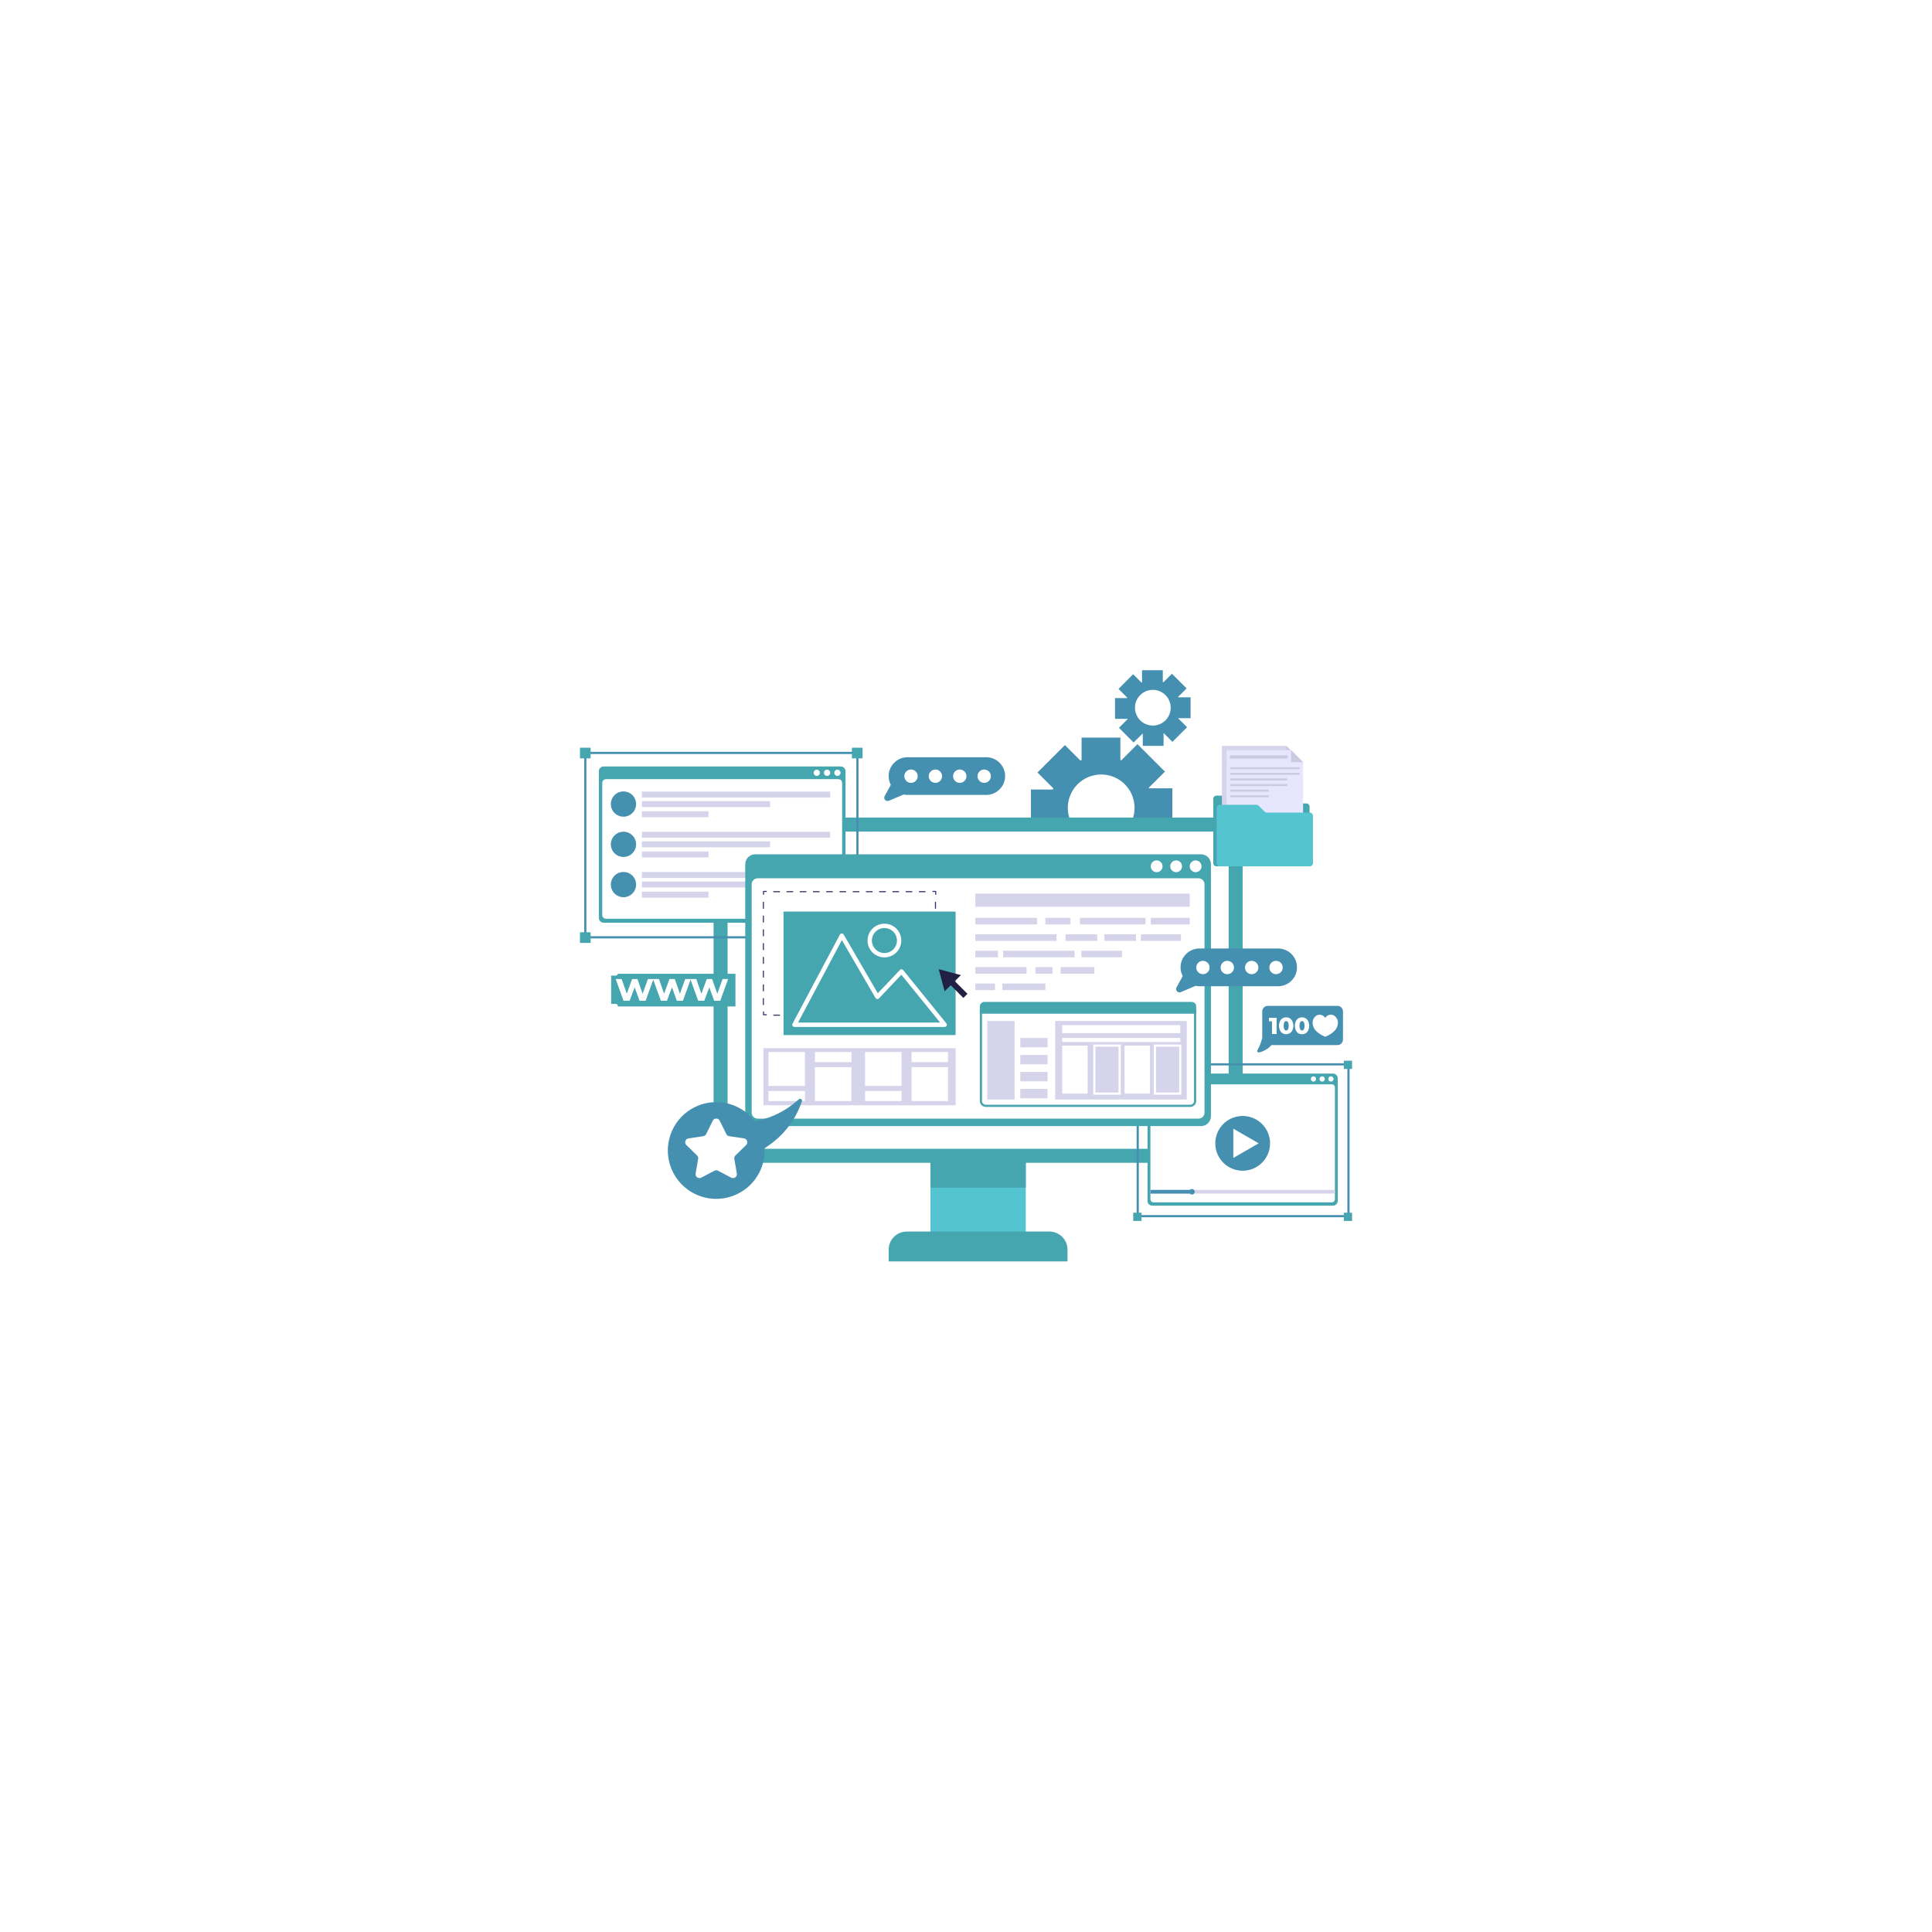 <svg xmlns="http://www.w3.org/2000/svg" xmlns:xlink="http://www.w3.org/1999/xlink" width="500" zoomAndPan="magnify" viewBox="0 0 375 375" height="500" preserveAspectRatio="xMidYMid meet" version="1.0"><defs><clipPath id="10aaed609f"><path d="M 216 130.09 L 232 130.09 L 232 145 L 216 145 Z M 216 130.09 " clip-rule="nonzero"/></clipPath><clipPath id="d786989854"><path d="M 180 223 L 200 223 L 200 244.84 L 180 244.84 Z M 180 223 " clip-rule="nonzero"/></clipPath><clipPath id="8264c29ee1"><path d="M 172 239 L 208 239 L 208 244.84 L 172 244.84 Z M 172 239 " clip-rule="nonzero"/></clipPath><clipPath id="454333cce6"><path d="M 112.5 145 L 115 145 L 115 148 L 112.5 148 Z M 112.5 145 " clip-rule="nonzero"/></clipPath><clipPath id="128555bed0"><path d="M 112.5 180 L 115 180 L 115 184 L 112.5 184 Z M 112.5 180 " clip-rule="nonzero"/></clipPath><clipPath id="b8f10f54ce"><path d="M 260 205 L 262.5 205 L 262.5 208 L 260 208 Z M 260 205 " clip-rule="nonzero"/></clipPath><clipPath id="4783ac1bf1"><path d="M 260 235 L 262.5 235 L 262.5 237 L 260 237 Z M 260 235 " clip-rule="nonzero"/></clipPath></defs><rect x="-37.5" width="450" fill="#ffffff" y="-37.5" height="450" fill-opacity="1"/><rect x="-37.5" width="450" fill="#ffffff" y="-37.5" height="450" fill-opacity="1"/><rect x="-37.5" width="450" fill="#ffffff" y="-37.5" height="450" fill-opacity="1"/><path fill="#4590b0" d="M 220.957 169.168 L 226.289 163.84 L 223.027 160.586 C 223.035 160.566 223.047 160.547 223.059 160.531 L 227.555 160.531 L 227.555 153.012 L 223.023 153.012 C 223.023 152.969 222.988 152.934 222.973 152.906 L 226.113 149.77 L 220.785 144.441 L 217.648 147.582 C 217.59 147.551 217.527 147.523 217.465 147.496 L 217.465 143.168 L 209.934 143.168 L 209.934 147.516 C 209.848 147.543 209.781 147.586 209.703 147.621 L 206.703 144.617 L 201.375 149.941 L 204.449 153.016 C 204.43 153.098 204.402 153.176 204.367 153.254 L 200.102 153.254 L 200.102 160.797 L 204.535 160.797 C 204.566 160.855 204.59 160.91 204.613 160.973 L 201.551 164.035 L 206.879 169.363 L 210.086 166.156 L 210.191 166.188 L 210.191 170.629 L 217.73 170.629 L 217.73 166.004 C 217.754 166.004 217.766 166.004 217.777 166.004 Z M 209.152 161.383 C 208.852 161.082 208.582 160.754 208.348 160.398 C 208.109 160.047 207.91 159.672 207.75 159.281 C 207.586 158.887 207.465 158.48 207.383 158.066 C 207.297 157.648 207.258 157.227 207.258 156.801 C 207.258 156.375 207.301 155.957 207.383 155.539 C 207.465 155.121 207.59 154.715 207.754 154.324 C 207.914 153.93 208.113 153.559 208.352 153.203 C 208.586 152.852 208.855 152.523 209.156 152.223 C 209.457 151.922 209.785 151.656 210.141 151.418 C 210.492 151.184 210.867 150.984 211.258 150.82 C 211.652 150.66 212.059 150.535 212.473 150.453 C 212.891 150.371 213.312 150.328 213.738 150.328 C 214.164 150.328 214.586 150.371 215 150.453 C 215.418 150.535 215.824 150.66 216.215 150.82 C 216.609 150.984 216.984 151.184 217.336 151.418 C 217.691 151.656 218.02 151.922 218.32 152.223 C 218.621 152.523 218.887 152.852 219.125 153.203 C 219.359 153.559 219.559 153.93 219.723 154.324 C 219.887 154.715 220.008 155.121 220.094 155.539 C 220.176 155.957 220.219 156.375 220.219 156.801 C 220.219 157.227 220.176 157.648 220.094 158.066 C 220.012 158.48 219.891 158.887 219.727 159.281 C 219.562 159.672 219.363 160.047 219.129 160.398 C 218.895 160.754 218.625 161.082 218.324 161.383 C 218.023 161.684 217.695 161.953 217.34 162.188 C 216.988 162.426 216.613 162.625 216.219 162.789 C 215.828 162.953 215.422 163.074 215.004 163.156 C 214.586 163.242 214.164 163.281 213.738 163.281 C 213.312 163.281 212.891 163.242 212.473 163.156 C 212.055 163.074 211.648 162.953 211.254 162.789 C 210.863 162.625 210.488 162.426 210.133 162.188 C 209.781 161.953 209.453 161.684 209.152 161.383 Z M 209.152 161.383 " fill-opacity="1" fill-rule="nonzero"/><g clip-path="url(#10aaed609f)"><path fill="#4590b0" d="M 221.816 144.77 L 225.848 144.77 L 225.848 142.305 L 225.879 142.305 L 227.57 143.996 L 230.414 141.148 L 228.703 139.457 C 228.711 139.438 228.719 139.418 228.723 139.398 L 231.094 139.398 L 231.094 135.352 L 228.723 135.352 C 228.711 135.316 228.699 135.285 228.684 135.254 L 230.32 133.617 L 227.473 130.773 L 225.824 132.418 C 225.785 132.398 225.742 132.387 225.699 132.371 L 225.699 130.09 L 221.668 130.09 L 221.668 132.418 C 221.625 132.418 221.59 132.461 221.551 132.477 L 219.938 130.867 L 217.102 133.715 L 218.793 135.406 C 218.785 135.438 218.773 135.469 218.758 135.5 L 216.426 135.5 L 216.426 139.531 L 218.852 139.531 C 218.859 139.547 218.867 139.562 218.879 139.582 L 217.188 141.27 L 220.035 144.117 L 221.781 142.371 L 221.809 142.371 Z M 220.297 137.363 C 220.297 136.902 220.387 136.461 220.562 136.039 C 220.738 135.613 220.992 135.238 221.316 134.914 C 221.641 134.59 222.016 134.34 222.441 134.164 C 222.863 133.988 223.305 133.902 223.766 133.902 C 224.227 133.902 224.668 133.988 225.09 134.164 C 225.516 134.34 225.891 134.594 226.215 134.918 C 226.539 135.242 226.789 135.617 226.965 136.039 C 227.141 136.465 227.23 136.906 227.23 137.363 C 227.23 137.824 227.145 138.266 226.969 138.691 C 226.793 139.113 226.543 139.488 226.219 139.812 C 225.895 140.141 225.52 140.391 225.094 140.566 C 224.668 140.742 224.227 140.832 223.77 140.832 C 223.309 140.832 222.867 140.742 222.441 140.566 C 222.016 140.391 221.641 140.141 221.312 139.816 C 220.988 139.492 220.738 139.117 220.562 138.691 C 220.387 138.266 220.297 137.82 220.297 137.363 Z M 220.297 137.363 " fill-opacity="1" fill-rule="nonzero"/></g><g clip-path="url(#d786989854)"><path fill="#54c4d0" d="M 180.602 223.309 L 199.102 223.309 L 199.102 244.078 L 180.602 244.078 Z M 180.602 223.309 " fill-opacity="1" fill-rule="nonzero"/></g><path fill="#45a6af" d="M 180.602 223.309 L 199.102 223.309 L 199.102 230.527 L 180.602 230.527 Z M 180.602 223.309 " fill-opacity="1" fill-rule="nonzero"/><g clip-path="url(#8264c29ee1)"><path fill="#45a6af" d="M 176.004 239.043 L 203.695 239.043 C 204.16 239.043 204.605 239.133 205.035 239.312 C 205.465 239.488 205.844 239.742 206.172 240.07 C 206.5 240.398 206.754 240.777 206.93 241.207 C 207.109 241.637 207.199 242.082 207.199 242.547 L 207.199 244.844 L 172.492 244.844 L 172.492 242.547 C 172.492 242.082 172.582 241.637 172.762 241.207 C 172.938 240.777 173.191 240.398 173.523 240.07 C 173.852 239.738 174.23 239.488 174.66 239.309 C 175.09 239.133 175.539 239.043 176.004 239.043 Z M 176.004 239.043 " fill-opacity="1" fill-rule="nonzero"/></g><path fill="#45a6b0" d="M 141.891 158.695 L 237.812 158.695 C 238.262 158.695 238.691 158.781 239.105 158.953 C 239.523 159.125 239.887 159.367 240.207 159.684 C 240.523 160.004 240.766 160.367 240.938 160.781 C 241.109 161.199 241.195 161.629 241.195 162.078 L 241.195 222.316 C 241.195 222.766 241.109 223.199 240.938 223.613 C 240.766 224.027 240.523 224.395 240.207 224.711 C 239.887 225.027 239.523 225.273 239.105 225.445 C 238.691 225.617 238.262 225.703 237.812 225.703 L 141.891 225.703 C 141.441 225.703 141.008 225.617 140.594 225.445 C 140.18 225.273 139.812 225.027 139.496 224.711 C 139.176 224.395 138.934 224.027 138.762 223.613 C 138.59 223.199 138.504 222.766 138.504 222.316 L 138.504 162.078 C 138.504 161.629 138.59 161.199 138.762 160.781 C 138.934 160.367 139.176 160.004 139.496 159.684 C 139.812 159.367 140.18 159.125 140.594 158.953 C 141.008 158.781 141.441 158.695 141.891 158.695 Z M 141.891 158.695 " fill-opacity="1" fill-rule="nonzero"/><path fill="#ffffff" d="M 238.48 162.773 L 238.48 221.621 C 238.48 221.801 238.445 221.977 238.375 222.145 C 238.305 222.309 238.207 222.457 238.078 222.586 C 237.949 222.715 237.805 222.812 237.637 222.883 C 237.469 222.949 237.293 222.984 237.113 222.984 L 142.586 222.984 C 142.406 222.984 142.23 222.949 142.062 222.883 C 141.898 222.812 141.75 222.715 141.621 222.586 C 141.492 222.457 141.395 222.309 141.324 222.145 C 141.258 221.977 141.223 221.801 141.223 221.621 L 141.223 162.773 C 141.223 162.594 141.258 162.422 141.324 162.254 C 141.395 162.086 141.492 161.938 141.621 161.809 C 141.75 161.684 141.898 161.582 142.062 161.516 C 142.23 161.445 142.406 161.41 142.586 161.41 L 237.113 161.41 C 237.293 161.41 237.469 161.445 237.637 161.516 C 237.805 161.582 237.949 161.684 238.078 161.809 C 238.207 161.938 238.305 162.086 238.375 162.254 C 238.445 162.422 238.48 162.594 238.48 162.773 Z M 238.48 162.773 " fill-opacity="1" fill-rule="nonzero"/><path fill="#45a6af" d="M 117.168 148.766 L 163.188 148.766 C 163.441 148.766 163.66 148.855 163.844 149.039 C 164.023 149.219 164.117 149.438 164.117 149.695 L 164.117 178.168 C 164.117 178.422 164.023 178.641 163.844 178.824 C 163.66 179.004 163.441 179.098 163.188 179.098 L 117.168 179.098 C 116.914 179.098 116.691 179.004 116.512 178.824 C 116.328 178.641 116.238 178.422 116.238 178.168 L 116.238 149.695 C 116.238 149.438 116.328 149.219 116.512 149.039 C 116.691 148.855 116.914 148.766 117.168 148.766 Z M 117.168 148.766 " fill-opacity="1" fill-rule="nonzero"/><path fill="#ffffff" d="M 163.457 151.969 L 163.457 177.594 C 163.457 177.797 163.383 177.969 163.242 178.113 C 163.098 178.254 162.922 178.328 162.719 178.328 L 117.633 178.328 C 117.43 178.328 117.258 178.254 117.113 178.113 C 116.969 177.969 116.898 177.797 116.898 177.594 L 116.898 151.969 C 116.898 151.766 116.969 151.59 117.113 151.449 C 117.258 151.305 117.43 151.234 117.633 151.234 L 162.719 151.234 C 162.922 151.234 163.098 151.305 163.242 151.449 C 163.383 151.59 163.457 151.766 163.457 151.969 Z M 163.457 151.969 " fill-opacity="1" fill-rule="nonzero"/><path fill="#ffffff" d="M 163.145 150 C 163.145 150.164 163.086 150.309 162.965 150.426 C 162.848 150.543 162.707 150.602 162.539 150.602 C 162.371 150.602 162.23 150.543 162.113 150.426 C 161.992 150.309 161.934 150.164 161.934 150 C 161.934 149.832 161.992 149.691 162.113 149.57 C 162.23 149.453 162.371 149.395 162.539 149.395 C 162.707 149.395 162.848 149.453 162.965 149.57 C 163.086 149.691 163.145 149.832 163.145 150 Z M 163.145 150 " fill-opacity="1" fill-rule="nonzero"/><path fill="#ffffff" d="M 161.141 150 C 161.141 150.164 161.082 150.309 160.961 150.426 C 160.844 150.543 160.703 150.602 160.535 150.602 C 160.367 150.602 160.227 150.543 160.109 150.426 C 159.988 150.309 159.93 150.164 159.93 150 C 159.93 149.832 159.988 149.691 160.109 149.57 C 160.227 149.453 160.367 149.395 160.535 149.395 C 160.703 149.395 160.844 149.453 160.961 149.57 C 161.082 149.691 161.141 149.832 161.141 150 Z M 161.141 150 " fill-opacity="1" fill-rule="nonzero"/><path fill="#ffffff" d="M 159.141 150 C 159.141 150.164 159.082 150.309 158.965 150.426 C 158.844 150.543 158.703 150.602 158.535 150.602 C 158.367 150.602 158.227 150.543 158.109 150.426 C 157.992 150.309 157.93 150.164 157.93 150 C 157.93 149.832 157.992 149.691 158.109 149.57 C 158.227 149.453 158.367 149.395 158.535 149.395 C 158.703 149.395 158.844 149.457 158.961 149.574 C 159.078 149.691 159.141 149.832 159.141 150 Z M 159.141 150 " fill-opacity="1" fill-rule="nonzero"/><path fill="#4590af" d="M 123.469 156.082 C 123.465 156.406 123.402 156.719 123.273 157.02 C 123.148 157.316 122.969 157.582 122.738 157.809 C 122.508 158.039 122.242 158.211 121.941 158.336 C 121.641 158.457 121.328 158.52 121.004 158.516 C 120.68 158.516 120.367 158.449 120.066 158.324 C 119.766 158.199 119.504 158.023 119.273 157.793 C 119.047 157.562 118.871 157.297 118.746 156.996 C 118.625 156.695 118.562 156.383 118.562 156.059 C 118.566 155.734 118.629 155.422 118.754 155.121 C 118.879 154.82 119.055 154.559 119.285 154.328 C 119.516 154.102 119.781 153.922 120.082 153.801 C 120.383 153.676 120.695 153.613 121.02 153.617 C 121.348 153.617 121.66 153.68 121.961 153.805 C 122.262 153.93 122.527 154.109 122.758 154.34 C 122.988 154.57 123.164 154.84 123.285 155.141 C 123.41 155.441 123.469 155.758 123.469 156.082 Z M 123.469 156.082 " fill-opacity="1" fill-rule="nonzero"/><path fill="#d5d4eb" d="M 124.594 153.648 L 161.145 153.648 L 161.145 154.809 L 124.594 154.809 Z M 124.594 153.648 " fill-opacity="1" fill-rule="nonzero"/><path fill="#d5d4eb" d="M 124.594 155.5 L 149.469 155.5 L 149.469 156.656 L 124.594 156.656 Z M 124.594 155.5 " fill-opacity="1" fill-rule="nonzero"/><path fill="#d5d4eb" d="M 124.594 157.469 L 137.527 157.469 L 137.527 158.625 L 124.594 158.625 Z M 124.594 157.469 " fill-opacity="1" fill-rule="nonzero"/><path fill="#4590af" d="M 123.469 163.883 C 123.469 164.207 123.406 164.52 123.281 164.82 C 123.16 165.121 122.98 165.387 122.75 165.617 C 122.523 165.848 122.258 166.023 121.957 166.148 C 121.656 166.273 121.344 166.336 121.016 166.336 C 120.691 166.336 120.379 166.273 120.078 166.152 C 119.777 166.027 119.512 165.848 119.281 165.617 C 119.051 165.391 118.875 165.125 118.75 164.824 C 118.625 164.523 118.562 164.211 118.562 163.887 C 118.562 163.559 118.625 163.246 118.75 162.945 C 118.875 162.645 119.055 162.383 119.285 162.152 C 119.516 161.922 119.781 161.746 120.082 161.621 C 120.383 161.496 120.695 161.434 121.02 161.438 C 121.344 161.438 121.656 161.496 121.957 161.621 C 122.258 161.746 122.52 161.922 122.75 162.152 C 122.98 162.383 123.156 162.645 123.281 162.945 C 123.406 163.246 123.469 163.559 123.469 163.883 Z M 123.469 163.883 " fill-opacity="1" fill-rule="nonzero"/><path fill="#d5d4eb" d="M 124.594 161.453 L 161.145 161.453 L 161.145 162.609 L 124.594 162.609 Z M 124.594 161.453 " fill-opacity="1" fill-rule="nonzero"/><path fill="#d5d4eb" d="M 124.594 163.305 L 149.469 163.305 L 149.469 164.461 L 124.594 164.461 Z M 124.594 163.305 " fill-opacity="1" fill-rule="nonzero"/><path fill="#d5d4eb" d="M 124.594 165.27 L 137.527 165.27 L 137.527 166.426 L 124.594 166.426 Z M 124.594 165.27 " fill-opacity="1" fill-rule="nonzero"/><path fill="#4590af" d="M 123.469 171.688 C 123.469 172.012 123.41 172.324 123.285 172.625 C 123.16 172.926 122.984 173.191 122.758 173.426 C 122.527 173.656 122.262 173.832 121.961 173.961 C 121.66 174.086 121.348 174.148 121.023 174.148 C 120.699 174.148 120.383 174.09 120.082 173.965 C 119.781 173.84 119.516 173.664 119.285 173.434 C 119.055 173.203 118.875 172.938 118.75 172.641 C 118.625 172.34 118.562 172.023 118.562 171.699 C 118.562 171.375 118.625 171.062 118.75 170.762 C 118.875 170.461 119.055 170.195 119.285 169.965 C 119.512 169.734 119.777 169.559 120.082 169.434 C 120.383 169.309 120.695 169.246 121.02 169.246 C 121.344 169.25 121.656 169.312 121.953 169.434 C 122.254 169.559 122.516 169.734 122.746 169.961 C 122.977 170.191 123.152 170.453 123.277 170.754 C 123.402 171.051 123.465 171.363 123.469 171.688 Z M 123.469 171.688 " fill-opacity="1" fill-rule="nonzero"/><path fill="#d5d4eb" d="M 124.594 169.254 L 161.145 169.254 L 161.145 170.41 L 124.594 170.41 Z M 124.594 169.254 " fill-opacity="1" fill-rule="nonzero"/><path fill="#d5d4eb" d="M 124.594 171.105 L 149.469 171.105 L 149.469 172.266 L 124.594 172.266 Z M 124.594 171.105 " fill-opacity="1" fill-rule="nonzero"/><path fill="#d5d4eb" d="M 124.594 173.07 L 137.527 173.07 L 137.527 174.23 L 124.594 174.23 Z M 124.594 173.07 " fill-opacity="1" fill-rule="nonzero"/><path stroke-linecap="butt" transform="matrix(0.423, 0, 0, 0.422, 112.574, 130.091)" fill="none" stroke-linejoin="miter" d="M 2.439 38.043 L 127.303 38.043 L 127.303 122.844 L 2.439 122.844 Z M 2.439 38.043 " stroke="#4590b1" stroke-width="1" stroke-opacity="1" stroke-miterlimit="10"/><g clip-path="url(#454333cce6)"><path fill="#45a6af" d="M 112.574 145.129 L 114.641 145.129 L 114.641 147.195 L 112.574 147.195 Z M 112.574 145.129 " fill-opacity="1" fill-rule="nonzero"/></g><g clip-path="url(#128555bed0)"><path fill="#45a6af" d="M 112.574 180.957 L 114.641 180.957 L 114.641 183.02 L 112.574 183.02 Z M 112.574 180.957 " fill-opacity="1" fill-rule="nonzero"/></g><path fill="#45a6af" d="M 165.355 145.129 L 167.422 145.129 L 167.422 147.195 L 165.355 147.195 Z M 165.355 145.129 " fill-opacity="1" fill-rule="nonzero"/><path fill="#38356e" d="M 165.355 180.957 L 167.422 180.957 L 167.422 183.02 L 165.355 183.02 Z M 165.355 180.957 " fill-opacity="1" fill-rule="nonzero"/><path fill="#45a6af" d="M 223.664 208.383 L 258.727 208.383 C 258.984 208.383 259.203 208.473 259.383 208.656 C 259.566 208.836 259.656 209.055 259.656 209.312 L 259.656 233.086 C 259.656 233.344 259.566 233.562 259.383 233.746 C 259.203 233.926 258.984 234.016 258.727 234.016 L 223.664 234.016 C 223.406 234.016 223.188 233.926 223.004 233.746 C 222.824 233.562 222.734 233.344 222.734 233.086 L 222.734 209.312 C 222.734 209.055 222.824 208.836 223.004 208.656 C 223.188 208.473 223.406 208.383 223.664 208.383 Z M 223.664 208.383 " fill-opacity="1" fill-rule="nonzero"/><path fill="#ffffff" d="M 259.102 211.059 L 259.102 232.773 C 259.102 232.938 259.047 233.078 258.93 233.191 C 258.812 233.309 258.676 233.367 258.512 233.367 L 223.887 233.367 C 223.723 233.367 223.586 233.309 223.469 233.191 C 223.352 233.078 223.297 232.938 223.297 232.773 L 223.297 211.059 C 223.297 210.895 223.352 210.754 223.469 210.641 C 223.586 210.523 223.723 210.465 223.887 210.465 L 258.512 210.465 C 258.676 210.465 258.812 210.523 258.93 210.641 C 259.047 210.754 259.102 210.895 259.102 211.059 Z M 259.102 211.059 " fill-opacity="1" fill-rule="nonzero"/><path fill="#ffffff" d="M 258.84 209.426 C 258.84 209.57 258.793 209.688 258.691 209.789 C 258.59 209.887 258.473 209.938 258.328 209.938 C 258.188 209.938 258.066 209.887 257.969 209.789 C 257.867 209.688 257.816 209.57 257.816 209.426 C 257.816 209.285 257.867 209.164 257.969 209.066 C 258.066 208.965 258.188 208.918 258.328 208.918 C 258.469 208.918 258.59 208.969 258.691 209.066 C 258.789 209.168 258.84 209.285 258.84 209.426 Z M 258.84 209.426 " fill-opacity="1" fill-rule="nonzero"/><path fill="#ffffff" d="M 257.148 209.426 C 257.152 209.57 257.102 209.691 257 209.793 C 256.902 209.895 256.777 209.945 256.637 209.945 C 256.492 209.949 256.371 209.898 256.27 209.797 C 256.168 209.695 256.117 209.574 256.117 209.43 C 256.121 209.289 256.172 209.164 256.273 209.066 C 256.375 208.965 256.496 208.914 256.641 208.918 C 256.781 208.918 256.898 208.969 257 209.066 C 257.098 209.168 257.148 209.285 257.148 209.426 Z M 257.148 209.426 " fill-opacity="1" fill-rule="nonzero"/><path fill="#ffffff" d="M 255.457 209.426 C 255.457 209.57 255.406 209.688 255.305 209.789 C 255.207 209.887 255.086 209.938 254.945 209.938 C 254.801 209.938 254.684 209.887 254.582 209.789 C 254.48 209.688 254.434 209.57 254.434 209.426 C 254.434 209.285 254.48 209.164 254.582 209.066 C 254.684 208.965 254.801 208.918 254.945 208.918 C 255.086 208.918 255.203 208.969 255.305 209.066 C 255.402 209.168 255.453 209.285 255.457 209.426 Z M 255.457 209.426 " fill-opacity="1" fill-rule="nonzero"/><path fill="#4590b0" d="M 242.508 216.77 C 242.848 216.855 243.176 216.973 243.488 217.125 C 243.805 217.273 244.102 217.453 244.383 217.664 C 244.66 217.871 244.918 218.105 245.152 218.363 C 245.387 218.625 245.594 218.902 245.77 219.203 C 245.949 219.504 246.098 219.816 246.215 220.148 C 246.328 220.477 246.414 220.812 246.465 221.16 C 246.512 221.504 246.531 221.852 246.512 222.199 C 246.492 222.547 246.441 222.891 246.355 223.23 C 246.27 223.566 246.152 223.895 246 224.211 C 245.852 224.523 245.672 224.82 245.461 225.102 C 245.254 225.383 245.02 225.637 244.762 225.871 C 244.5 226.105 244.219 226.312 243.922 226.488 C 243.621 226.668 243.305 226.816 242.977 226.934 C 242.648 227.047 242.309 227.133 241.965 227.184 C 241.621 227.23 241.273 227.25 240.922 227.23 C 240.574 227.211 240.23 227.16 239.895 227.074 C 239.555 226.988 239.227 226.871 238.914 226.719 C 238.598 226.57 238.301 226.391 238.02 226.18 C 237.738 225.973 237.484 225.738 237.25 225.48 C 237.016 225.219 236.809 224.941 236.633 224.641 C 236.453 224.34 236.305 224.027 236.188 223.699 C 236.07 223.367 235.988 223.031 235.938 222.688 C 235.887 222.34 235.871 221.992 235.891 221.645 C 235.91 221.297 235.961 220.953 236.047 220.613 C 236.133 220.277 236.25 219.949 236.402 219.637 C 236.551 219.32 236.73 219.023 236.938 218.742 C 237.148 218.465 237.383 218.207 237.641 217.973 C 237.902 217.738 238.18 217.535 238.48 217.355 C 238.781 217.176 239.098 217.027 239.426 216.914 C 239.754 216.797 240.09 216.711 240.438 216.664 C 240.781 216.613 241.129 216.598 241.477 216.613 C 241.828 216.633 242.172 216.684 242.508 216.77 Z M 242.508 216.77 " fill-opacity="1" fill-rule="nonzero"/><path fill="#ffffff" d="M 244.309 221.918 L 241.844 223.34 L 239.383 224.758 L 239.383 219.078 L 241.844 220.496 Z M 244.309 221.918 " fill-opacity="1" fill-rule="nonzero"/><path fill="#d5d4eb" d="M 223.293 230.965 L 259.098 230.965 L 259.098 231.672 L 223.293 231.672 Z M 223.293 230.965 " fill-opacity="1" fill-rule="nonzero"/><path fill="#4590b0" d="M 223.293 230.965 L 231.355 230.965 L 231.355 231.672 L 223.293 231.672 Z M 223.293 230.965 " fill-opacity="1" fill-rule="nonzero"/><path fill="#4590b0" d="M 231.902 231.32 C 231.902 231.469 231.848 231.598 231.742 231.703 C 231.637 231.809 231.512 231.863 231.359 231.863 C 231.211 231.863 231.082 231.809 230.977 231.703 C 230.871 231.598 230.82 231.469 230.82 231.32 C 230.82 231.172 230.871 231.043 230.977 230.938 C 231.082 230.832 231.211 230.781 231.359 230.781 C 231.512 230.781 231.637 230.832 231.742 230.938 C 231.848 231.043 231.902 231.172 231.902 231.32 Z M 231.902 231.32 " fill-opacity="1" fill-rule="nonzero"/><path stroke-linecap="butt" transform="matrix(0.423, 0, 0, 0.422, 112.574, 130.091)" fill="none" stroke-linejoin="miter" d="M 255.927 181.277 L 352.634 181.277 L 352.634 251.1 L 255.927 251.1 Z M 255.927 181.277 " stroke="#4590b1" stroke-width="1" stroke-opacity="1" stroke-miterlimit="10"/><path fill="#38356e" d="M 219.961 205.883 L 221.562 205.883 L 221.562 207.484 L 219.961 207.484 Z M 219.961 205.883 " fill-opacity="1" fill-rule="nonzero"/><path fill="#45a6af" d="M 219.961 235.383 L 221.562 235.383 L 221.562 236.984 L 219.961 236.984 Z M 219.961 235.383 " fill-opacity="1" fill-rule="nonzero"/><g clip-path="url(#b8f10f54ce)"><path fill="#45a6af" d="M 260.836 205.883 L 262.438 205.883 L 262.438 207.484 L 260.836 207.484 Z M 260.836 205.883 " fill-opacity="1" fill-rule="nonzero"/></g><g clip-path="url(#4783ac1bf1)"><path fill="#45a6af" d="M 260.836 235.383 L 262.438 235.383 L 262.438 236.984 L 260.836 236.984 Z M 260.836 235.383 " fill-opacity="1" fill-rule="nonzero"/></g><path fill="#45a6af" d="M 253.594 168.148 L 236.117 168.148 C 235.945 168.152 235.797 168.09 235.676 167.969 C 235.555 167.848 235.496 167.703 235.496 167.531 L 235.496 155.047 C 235.496 154.879 235.559 154.73 235.68 154.609 C 235.801 154.492 235.945 154.43 236.117 154.43 L 243.223 154.43 C 243.387 154.438 243.527 154.496 243.645 154.613 L 244.797 155.766 C 244.914 155.883 245.055 155.945 245.223 155.949 L 253.566 155.949 C 253.734 155.949 253.883 156.008 254.004 156.129 C 254.121 156.25 254.184 156.395 254.184 156.566 L 254.184 167.551 C 254.18 167.711 254.121 167.848 254.008 167.965 C 253.895 168.082 253.758 168.141 253.594 168.148 Z M 253.594 168.148 " fill-opacity="1" fill-rule="nonzero"/><path fill="#d5d4eb" d="M 252.012 147.113 L 252.012 162.82 L 237.168 162.82 L 237.168 144.77 L 249.664 144.77 Z M 252.012 147.113 " fill-opacity="1" fill-rule="nonzero"/><path fill="#cbcae0" d="M 249.664 147.113 L 249.664 144.77 L 252.012 147.113 Z M 249.664 147.113 " fill-opacity="1" fill-rule="nonzero"/><path fill="#e7e6ff" d="M 252.93 147.934 L 252.93 163.645 L 238.09 163.645 L 238.09 145.59 L 250.586 145.59 Z M 252.93 147.934 " fill-opacity="1" fill-rule="nonzero"/><path fill="#54c4d0" d="M 254.254 168.148 L 236.77 168.148 C 236.602 168.148 236.457 168.09 236.336 167.969 C 236.215 167.848 236.152 167.703 236.152 167.531 L 236.152 156.82 C 236.152 156.652 236.215 156.508 236.336 156.387 C 236.457 156.266 236.602 156.207 236.77 156.207 L 243.879 156.207 C 244.043 156.211 244.184 156.27 244.301 156.387 L 245.453 157.539 C 245.57 157.656 245.711 157.719 245.875 157.723 L 254.227 157.723 C 254.395 157.723 254.539 157.781 254.66 157.902 C 254.781 158.023 254.844 158.168 254.844 158.34 L 254.844 167.531 C 254.844 167.695 254.785 167.84 254.672 167.957 C 254.559 168.078 254.418 168.141 254.254 168.148 Z M 254.254 168.148 " fill-opacity="1" fill-rule="nonzero"/><path fill="#cbcae0" d="M 250.586 147.934 L 250.586 145.59 L 252.93 147.934 Z M 250.586 147.934 " fill-opacity="1" fill-rule="nonzero"/><path fill="#cbcae0" d="M 238.723 146.617 L 249.961 146.617 L 249.961 147.227 L 238.723 147.227 Z M 238.723 146.617 " fill-opacity="1" fill-rule="nonzero"/><path fill="#cbcae0" d="M 238.762 148.922 L 252.258 148.922 L 252.258 149.305 L 238.762 149.305 Z M 238.762 148.922 " fill-opacity="1" fill-rule="nonzero"/><path fill="#cbcae0" d="M 238.762 150.008 L 252.258 150.008 L 252.258 150.391 L 238.762 150.391 Z M 238.762 150.008 " fill-opacity="1" fill-rule="nonzero"/><path fill="#cbcae0" d="M 238.762 151.098 L 249.855 151.098 L 249.855 151.48 L 238.762 151.48 Z M 238.762 151.098 " fill-opacity="1" fill-rule="nonzero"/><path fill="#cbcae0" d="M 238.762 152.188 L 249.855 152.188 L 249.855 152.57 L 238.762 152.57 Z M 238.762 152.188 " fill-opacity="1" fill-rule="nonzero"/><path fill="#cbcae0" d="M 238.762 153.277 L 246.266 153.277 L 246.266 153.66 L 238.762 153.66 Z M 238.762 153.277 " fill-opacity="1" fill-rule="nonzero"/><path fill="#cbcae0" d="M 238.762 154.367 L 246.266 154.367 L 246.266 154.754 L 238.762 154.754 Z M 238.762 154.367 " fill-opacity="1" fill-rule="nonzero"/><path fill="#4590b0" d="M 244.066 203.863 C 244.48 203.102 244.793 202.297 245 201.453 L 245 196.309 C 245.004 196.168 245.031 196.031 245.086 195.898 C 245.141 195.77 245.219 195.652 245.316 195.551 C 245.418 195.453 245.535 195.375 245.664 195.32 C 245.797 195.266 245.934 195.238 246.074 195.238 L 259.602 195.238 C 259.742 195.238 259.879 195.266 260.012 195.32 C 260.141 195.375 260.258 195.453 260.359 195.555 C 260.457 195.652 260.535 195.77 260.59 195.898 C 260.645 196.031 260.672 196.168 260.672 196.309 L 260.672 201.781 C 260.672 201.922 260.645 202.059 260.59 202.191 C 260.535 202.32 260.457 202.438 260.359 202.539 C 260.258 202.637 260.145 202.715 260.012 202.77 C 259.879 202.824 259.742 202.852 259.602 202.852 L 246.793 202.852 C 246.133 203.582 245.324 204.059 244.367 204.277 C 244.25 204.305 244.152 204.266 244.082 204.168 C 244.012 204.07 244.004 203.969 244.066 203.863 Z M 244.066 203.863 " fill-opacity="1" fill-rule="nonzero"/><path fill="#ffffff" d="M 255.594 197.078 C 255.895 196.938 256.199 196.918 256.512 197.016 C 256.828 197.117 257.066 197.309 257.23 197.594 C 257.309 197.453 257.406 197.332 257.531 197.23 C 257.656 197.129 257.793 197.055 257.945 197.008 C 258.098 196.961 258.254 196.941 258.414 196.953 C 258.57 196.965 258.723 197.008 258.867 197.078 C 259.148 197.238 259.363 197.465 259.512 197.754 C 259.66 198.047 259.715 198.352 259.684 198.676 C 259.602 199.336 259.309 199.879 258.797 200.305 C 258.328 200.703 257.805 201.012 257.23 201.234 C 256.656 201.012 256.133 200.703 255.664 200.305 C 255.152 199.879 254.859 199.336 254.777 198.676 C 254.746 198.352 254.801 198.043 254.949 197.754 C 255.098 197.465 255.312 197.238 255.594 197.078 Z M 255.594 197.078 " fill-opacity="1" fill-rule="nonzero"/><path fill="#ffffff" d="M 247.789 197.555 L 247.789 200.699 L 246.895 200.699 L 246.895 198.242 L 246.312 198.242 L 246.312 197.555 Z M 247.789 197.555 " fill-opacity="1" fill-rule="nonzero"/><path fill="#ffffff" d="M 248.93 200.547 C 248.707 200.41 248.543 200.223 248.438 199.984 C 248.191 199.398 248.191 198.812 248.438 198.227 C 248.543 197.988 248.707 197.801 248.93 197.664 C 249.148 197.531 249.387 197.465 249.648 197.469 C 249.906 197.465 250.145 197.531 250.367 197.668 C 250.586 197.805 250.75 197.992 250.855 198.227 C 251.102 198.812 251.102 199.398 250.855 199.984 C 250.77 200.156 250.656 200.301 250.508 200.422 C 250.363 200.543 250.199 200.633 250.016 200.688 C 249.832 200.738 249.645 200.754 249.457 200.73 C 249.27 200.707 249.094 200.645 248.93 200.547 Z M 250.008 199.793 C 250.188 199.336 250.188 198.875 250.008 198.418 C 249.93 198.273 249.809 198.203 249.648 198.199 C 249.484 198.199 249.363 198.273 249.285 198.418 C 249.102 198.875 249.102 199.336 249.285 199.793 C 249.363 199.938 249.484 200.012 249.648 200.016 C 249.809 200.008 249.93 199.938 250.008 199.793 Z M 250.008 199.793 " fill-opacity="1" fill-rule="nonzero"/><path fill="#ffffff" d="M 252.004 200.547 C 251.785 200.41 251.621 200.223 251.516 199.984 C 251.27 199.398 251.27 198.812 251.516 198.227 C 251.621 197.988 251.785 197.801 252.004 197.664 C 252.227 197.531 252.465 197.465 252.723 197.469 C 252.98 197.465 253.219 197.531 253.438 197.664 C 253.66 197.801 253.824 197.988 253.934 198.227 C 254.18 198.812 254.18 199.398 253.934 199.984 C 253.824 200.223 253.66 200.41 253.438 200.547 C 253.219 200.68 252.98 200.746 252.723 200.742 C 252.465 200.746 252.227 200.68 252.004 200.547 Z M 253.082 199.793 C 253.266 199.336 253.266 198.875 253.082 198.418 C 253.008 198.273 252.887 198.203 252.723 198.199 C 252.559 198.195 252.438 198.27 252.363 198.418 C 252.176 198.875 252.176 199.336 252.363 199.793 C 252.438 199.941 252.559 200.016 252.723 200.016 C 252.887 200.008 253.008 199.938 253.082 199.793 Z M 253.082 199.793 " fill-opacity="1" fill-rule="nonzero"/><path fill="#45a6af" d="M 146.586 165.816 L 233.109 165.816 C 233.367 165.816 233.613 165.867 233.852 165.965 C 234.086 166.062 234.297 166.203 234.477 166.383 C 234.656 166.562 234.797 166.773 234.895 167.008 C 234.992 167.246 235.043 167.492 235.043 167.746 L 235.043 216.645 C 235.043 216.898 234.992 217.145 234.895 217.383 C 234.797 217.617 234.656 217.828 234.477 218.008 C 234.297 218.191 234.086 218.328 233.852 218.426 C 233.613 218.523 233.367 218.574 233.109 218.574 L 146.586 218.574 C 146.328 218.574 146.082 218.523 145.848 218.426 C 145.609 218.328 145.402 218.191 145.219 218.008 C 145.039 217.828 144.898 217.617 144.801 217.383 C 144.703 217.145 144.652 216.898 144.652 216.645 L 144.652 167.746 C 144.652 167.492 144.703 167.246 144.801 167.008 C 144.898 166.773 145.039 166.562 145.219 166.383 C 145.402 166.203 145.609 166.062 145.848 165.965 C 146.082 165.867 146.328 165.816 146.586 165.816 Z M 146.586 165.816 " fill-opacity="1" fill-rule="nonzero"/><path fill="#ffffff" d="M 233.797 171.641 L 233.797 215.961 C 233.797 216.113 233.766 216.262 233.707 216.406 C 233.648 216.547 233.562 216.676 233.453 216.785 C 233.344 216.895 233.219 216.977 233.074 217.035 C 232.934 217.094 232.785 217.125 232.629 217.125 L 147.066 217.125 C 146.914 217.125 146.766 217.094 146.621 217.035 C 146.477 216.977 146.352 216.895 146.242 216.785 C 146.133 216.676 146.051 216.547 145.988 216.406 C 145.93 216.262 145.902 216.113 145.902 215.961 L 145.902 171.641 C 145.902 171.484 145.93 171.336 145.988 171.191 C 146.051 171.051 146.133 170.926 146.242 170.816 C 146.352 170.707 146.477 170.621 146.621 170.562 C 146.766 170.504 146.914 170.473 147.066 170.473 L 232.629 170.473 C 232.785 170.473 232.934 170.504 233.074 170.562 C 233.219 170.621 233.344 170.707 233.453 170.816 C 233.562 170.926 233.648 171.051 233.707 171.191 C 233.766 171.336 233.797 171.484 233.797 171.641 Z M 233.797 171.641 " fill-opacity="1" fill-rule="nonzero"/><path fill="#ffffff" d="M 233.215 168.148 C 233.215 168.301 233.188 168.445 233.129 168.586 C 233.07 168.727 232.988 168.852 232.879 168.957 C 232.773 169.066 232.648 169.148 232.508 169.207 C 232.367 169.266 232.223 169.293 232.07 169.293 C 231.918 169.293 231.773 169.266 231.633 169.207 C 231.492 169.148 231.367 169.066 231.262 168.957 C 231.152 168.852 231.07 168.727 231.012 168.586 C 230.953 168.445 230.926 168.301 230.926 168.148 C 230.926 167.996 230.953 167.852 231.012 167.711 C 231.07 167.57 231.152 167.445 231.262 167.34 C 231.367 167.23 231.492 167.148 231.633 167.09 C 231.773 167.035 231.918 167.004 232.07 167.004 C 232.223 167.004 232.367 167.035 232.508 167.09 C 232.648 167.148 232.773 167.23 232.879 167.34 C 232.988 167.445 233.07 167.57 233.129 167.711 C 233.188 167.852 233.215 167.996 233.215 168.148 Z M 233.215 168.148 " fill-opacity="1" fill-rule="nonzero"/><path fill="#ffffff" d="M 229.434 168.148 C 229.434 168.301 229.402 168.449 229.344 168.586 C 229.289 168.727 229.203 168.852 229.098 168.961 C 228.988 169.066 228.867 169.148 228.727 169.207 C 228.586 169.266 228.438 169.293 228.285 169.293 C 228.133 169.293 227.988 169.266 227.848 169.207 C 227.707 169.148 227.582 169.066 227.477 168.957 C 227.367 168.852 227.285 168.727 227.227 168.586 C 227.172 168.445 227.141 168.297 227.141 168.148 C 227.141 167.996 227.172 167.848 227.23 167.707 C 227.289 167.566 227.371 167.445 227.48 167.336 C 227.586 167.23 227.711 167.148 227.852 167.09 C 227.992 167.031 228.141 167.004 228.293 167.004 C 228.445 167.004 228.59 167.035 228.73 167.09 C 228.871 167.148 228.992 167.234 229.102 167.34 C 229.207 167.449 229.289 167.57 229.348 167.711 C 229.406 167.852 229.434 167.996 229.434 168.148 Z M 229.434 168.148 " fill-opacity="1" fill-rule="nonzero"/><path fill="#ffffff" d="M 225.652 168.148 C 225.652 168.301 225.625 168.445 225.566 168.586 C 225.508 168.727 225.426 168.852 225.32 168.957 C 225.211 169.066 225.086 169.148 224.945 169.207 C 224.805 169.266 224.66 169.293 224.508 169.293 C 224.355 169.293 224.211 169.266 224.07 169.207 C 223.93 169.148 223.805 169.066 223.699 168.957 C 223.59 168.852 223.508 168.727 223.449 168.586 C 223.391 168.445 223.363 168.301 223.363 168.148 C 223.363 167.996 223.391 167.852 223.449 167.711 C 223.508 167.57 223.59 167.445 223.699 167.34 C 223.805 167.23 223.93 167.148 224.07 167.09 C 224.211 167.035 224.355 167.004 224.508 167.004 C 224.66 167.004 224.805 167.035 224.945 167.09 C 225.086 167.148 225.211 167.23 225.32 167.34 C 225.426 167.445 225.508 167.57 225.566 167.711 C 225.625 167.852 225.652 167.996 225.652 168.148 Z M 225.652 168.148 " fill-opacity="1" fill-rule="nonzero"/><path stroke-linecap="butt" transform="matrix(0.423, 0, 0, 0.422, 112.574, 130.091)" fill="none" stroke-linejoin="round" d="M 163.232 156.97 L 163.232 158.468 L 161.735 158.468 " stroke="#38356e" stroke-width="0.5" stroke-opacity="1" stroke-miterlimit="4"/><path fill="#38356e" d="M 179.656 197.148 L 178.371 197.148 L 178.371 196.938 L 179.656 196.938 M 177.086 197.148 L 175.801 197.148 L 175.801 196.938 L 177.086 196.938 M 174.516 197.148 L 173.23 197.148 L 173.23 196.938 L 174.516 196.938 M 171.945 197.148 L 170.66 197.148 L 170.66 196.938 L 171.945 196.938 M 169.375 197.148 L 168.09 197.148 L 168.09 196.938 L 169.375 196.938 M 166.805 197.148 L 165.52 197.148 L 165.52 196.938 L 166.805 196.938 M 164.234 197.148 L 162.949 197.148 L 162.949 196.938 L 164.234 196.938 M 161.664 197.148 L 160.379 197.148 L 160.379 196.938 L 161.664 196.938 M 159.094 197.148 L 157.809 197.148 L 157.809 196.938 L 159.094 196.938 M 156.523 197.148 L 155.238 197.148 L 155.238 196.938 L 156.523 196.938 M 153.953 197.148 L 152.668 197.148 L 152.668 196.938 L 153.953 196.938 M 151.383 197.148 L 150.098 197.148 L 150.098 196.938 L 151.383 196.938 " fill-opacity="1" fill-rule="nonzero"/><path stroke-linecap="butt" transform="matrix(0.423, 0, 0, 0.422, 112.574, 130.091)" fill="none" stroke-linejoin="round" d="M 85.709 158.468 L 84.212 158.468 L 84.212 156.97 " stroke="#38356e" stroke-width="0.5" stroke-opacity="1" stroke-miterlimit="4"/><path fill="#38356e" d="M 148.066 195.074 L 148.066 193.738 L 148.277 193.738 L 148.277 195.074 M 148.066 192.406 L 148.066 191.07 L 148.277 191.07 L 148.277 192.406 M 148.066 189.734 L 148.066 188.398 L 148.277 188.398 L 148.277 189.734 M 148.066 187.066 L 148.066 185.73 L 148.277 185.73 L 148.277 187.066 M 148.066 184.395 L 148.066 183.059 L 148.277 183.059 L 148.277 184.395 M 148.066 181.723 L 148.066 180.391 L 148.277 180.391 L 148.277 181.723 M 148.066 179.055 L 148.066 177.719 L 148.277 177.719 L 148.277 179.055 M 148.066 176.383 L 148.066 175.047 L 148.277 175.047 L 148.277 176.383 " fill-opacity="1" fill-rule="nonzero"/><path stroke-linecap="butt" transform="matrix(0.423, 0, 0, 0.422, 112.574, 130.091)" fill="none" stroke-linejoin="round" d="M 84.212 103.244 L 84.212 101.737 L 85.709 101.737 " stroke="#38356e" stroke-width="0.5" stroke-opacity="1" stroke-miterlimit="4"/><path fill="#38356e" d="M 150.09 172.969 L 151.375 172.969 L 151.375 173.18 L 150.09 173.18 M 152.66 172.969 L 153.945 172.969 L 153.945 173.18 L 152.66 173.18 M 155.23 172.969 L 156.516 172.969 L 156.516 173.18 L 155.23 173.18 M 157.801 172.969 L 159.086 172.969 L 159.086 173.18 L 157.801 173.18 M 160.371 172.969 L 161.656 172.969 L 161.656 173.18 L 160.371 173.18 M 162.941 172.969 L 164.227 172.969 L 164.227 173.18 L 162.941 173.18 M 165.512 172.969 L 166.797 172.969 L 166.797 173.18 L 165.512 173.18 M 168.082 172.969 L 169.367 172.969 L 169.367 173.18 L 168.082 173.18 M 170.652 172.969 L 171.938 172.969 L 171.938 173.18 L 170.652 173.18 M 173.223 172.969 L 174.504 172.969 L 174.504 173.18 L 173.223 173.18 M 175.789 172.969 L 177.074 172.969 L 177.074 173.18 L 175.789 173.18 M 178.359 172.969 L 179.645 172.969 L 179.645 173.18 L 178.359 173.18 " fill-opacity="1" fill-rule="nonzero"/><path stroke-linecap="butt" transform="matrix(0.423, 0, 0, 0.422, 112.574, 130.091)" fill="none" stroke-linejoin="round" d="M 161.735 101.737 L 163.232 101.737 L 163.232 103.244 " stroke="#38356e" stroke-width="0.5" stroke-opacity="1" stroke-miterlimit="4"/><path fill="#38356e" d="M 181.68 175.043 L 181.68 176.379 L 181.469 176.379 L 181.469 175.043 M 181.68 177.715 L 181.68 179.051 L 181.469 179.051 L 181.469 177.715 M 181.68 180.387 L 181.68 181.719 L 181.469 181.719 L 181.469 180.387 M 181.68 183.055 L 181.68 184.391 L 181.469 184.391 L 181.469 183.055 M 181.68 185.727 L 181.68 187.059 L 181.469 187.059 L 181.469 185.727 M 181.68 188.395 L 181.68 189.73 L 181.469 189.73 L 181.469 188.395 M 181.68 191.066 L 181.68 192.402 L 181.469 192.402 L 181.469 191.066 M 181.68 193.734 L 181.68 195.07 L 181.469 195.07 L 181.469 193.734 " fill-opacity="1" fill-rule="nonzero"/><path fill="#45a6af" d="M 152.078 176.938 L 185.48 176.938 L 185.48 200.906 L 152.078 200.906 Z M 152.078 176.938 " fill-opacity="1" fill-rule="nonzero"/><path stroke-linecap="round" transform="matrix(0.423, 0, 0, 0.422, 112.574, 130.091)" fill="none" stroke-linejoin="round" d="M 167.353 163.063 L 98.397 163.063 L 120.132 122.077 L 136.461 150.239 L 147.531 138.553 Z M 167.353 163.063 " stroke="#ffffff" stroke-width="2" stroke-opacity="1" stroke-miterlimit="4"/><path stroke-linecap="round" transform="matrix(0.423, 0, 0, 0.422, 112.574, 130.091)" fill="none" stroke-linejoin="round" d="M 146.45 124.333 C 146.45 125.22 146.274 126.09 145.933 126.912 C 145.591 127.745 145.11 128.466 144.472 129.104 C 143.844 129.732 143.114 130.222 142.282 130.564 C 141.46 130.907 140.591 131.082 139.704 131.082 C 138.808 131.082 137.948 130.907 137.117 130.564 C 136.294 130.222 135.564 129.732 134.927 129.104 C 134.298 128.466 133.808 127.745 133.467 126.912 C 133.125 126.09 132.949 125.22 132.949 124.333 C 132.949 123.436 133.125 122.576 133.467 121.744 C 133.808 120.921 134.298 120.191 134.927 119.553 C 135.564 118.924 136.294 118.434 137.117 118.092 C 137.948 117.75 138.808 117.584 139.704 117.584 C 140.591 117.584 141.46 117.75 142.282 118.092 C 143.114 118.434 143.844 118.924 144.472 119.553 C 145.11 120.191 145.591 120.921 145.933 121.744 C 146.274 122.576 146.45 123.436 146.45 124.333 Z M 146.45 124.333 " stroke="#ffffff" stroke-width="2" stroke-opacity="1" stroke-miterlimit="4"/><path fill="#d5d4eb" d="M 189.316 173.449 L 230.926 173.449 L 230.926 176.004 L 189.316 176.004 Z M 189.316 173.449 " fill-opacity="1" fill-rule="nonzero"/><path fill="#d5d4eb" d="M 189.316 178.152 L 201.277 178.152 L 201.277 179.434 L 189.316 179.434 Z M 189.316 178.152 " fill-opacity="1" fill-rule="nonzero"/><path fill="#d5d4eb" d="M 202.906 178.152 L 207.762 178.152 L 207.762 179.434 L 202.906 179.434 Z M 202.906 178.152 " fill-opacity="1" fill-rule="nonzero"/><path fill="#d5d4eb" d="M 209.621 178.152 L 222.352 178.152 L 222.352 179.434 L 209.621 179.434 Z M 209.621 178.152 " fill-opacity="1" fill-rule="nonzero"/><path fill="#d5d4eb" d="M 223.363 178.152 L 230.926 178.152 L 230.926 179.434 L 223.363 179.434 Z M 223.363 178.152 " fill-opacity="1" fill-rule="nonzero"/><path fill="#d5d4eb" d="M 189.316 181.344 L 205.082 181.344 L 205.082 182.625 L 189.316 182.625 Z M 189.316 181.344 " fill-opacity="1" fill-rule="nonzero"/><path fill="#d5d4eb" d="M 206.828 181.344 L 212.961 181.344 L 212.961 182.625 L 206.828 182.625 Z M 206.828 181.344 " fill-opacity="1" fill-rule="nonzero"/><path fill="#d5d4eb" d="M 214.359 181.344 L 220.492 181.344 L 220.492 182.625 L 214.359 182.625 Z M 214.359 181.344 " fill-opacity="1" fill-rule="nonzero"/><path fill="#d5d4eb" d="M 221.441 181.344 L 229.227 181.344 L 229.227 182.625 L 221.441 182.625 Z M 221.441 181.344 " fill-opacity="1" fill-rule="nonzero"/><path fill="#d5d4eb" d="M 189.316 184.531 L 193.707 184.531 L 193.707 185.809 L 189.316 185.809 Z M 189.316 184.531 " fill-opacity="1" fill-rule="nonzero"/><path fill="#d5d4eb" d="M 209.895 184.531 L 217.773 184.531 L 217.773 185.809 L 209.895 185.809 Z M 209.895 184.531 " fill-opacity="1" fill-rule="nonzero"/><path fill="#d5d4eb" d="M 194.715 184.531 L 208.578 184.531 L 208.578 185.809 L 194.715 185.809 Z M 194.715 184.531 " fill-opacity="1" fill-rule="nonzero"/><path fill="#d5d4eb" d="M 189.316 187.715 L 199.254 187.715 L 199.254 188.996 L 189.316 188.996 Z M 189.316 187.715 " fill-opacity="1" fill-rule="nonzero"/><path fill="#d5d4eb" d="M 200.965 187.715 L 204.305 187.715 L 204.305 188.996 L 200.965 188.996 Z M 200.965 187.715 " fill-opacity="1" fill-rule="nonzero"/><path fill="#d5d4eb" d="M 205.859 187.715 L 212.418 187.715 L 212.418 188.996 L 205.859 188.996 Z M 205.859 187.715 " fill-opacity="1" fill-rule="nonzero"/><path fill="#d5d4eb" d="M 189.316 190.902 L 193.121 190.902 L 193.121 192.18 L 189.316 192.18 Z M 189.316 190.902 " fill-opacity="1" fill-rule="nonzero"/><path fill="#d5d4eb" d="M 194.559 190.902 L 202.906 190.902 L 202.906 192.18 L 194.559 192.18 Z M 194.559 190.902 " fill-opacity="1" fill-rule="nonzero"/><path fill="#d5d4eb" d="M 148.172 203.449 L 185.48 203.449 L 185.48 214.539 L 148.172 214.539 Z M 148.172 203.449 " fill-opacity="1" fill-rule="nonzero"/><path fill="#ffffff" d="M 149.16 204.199 L 156.242 204.199 L 156.242 210.785 L 149.16 210.785 Z M 149.16 204.199 " fill-opacity="1" fill-rule="nonzero"/><path fill="#ffffff" d="M 149.16 211.762 L 156.242 211.762 L 156.242 213.719 L 149.16 213.719 Z M 149.16 211.762 " fill-opacity="1" fill-rule="nonzero"/><path fill="#ffffff" d="M 165.266 213.719 L 158.184 213.719 L 158.184 207.137 L 165.266 207.137 Z M 165.266 213.719 " fill-opacity="1" fill-rule="nonzero"/><path fill="#ffffff" d="M 165.266 206.156 L 158.184 206.156 L 158.184 204.199 L 165.266 204.199 Z M 165.266 206.156 " fill-opacity="1" fill-rule="nonzero"/><path fill="#ffffff" d="M 167.906 204.199 L 174.988 204.199 L 174.988 210.785 L 167.906 210.785 Z M 167.906 204.199 " fill-opacity="1" fill-rule="nonzero"/><path fill="#ffffff" d="M 167.906 211.762 L 174.988 211.762 L 174.988 213.719 L 167.906 213.719 Z M 167.906 211.762 " fill-opacity="1" fill-rule="nonzero"/><path fill="#ffffff" d="M 184.008 213.719 L 176.93 213.719 L 176.93 207.137 L 184.008 207.137 Z M 184.008 213.719 " fill-opacity="1" fill-rule="nonzero"/><path fill="#ffffff" d="M 184.008 206.156 L 176.93 206.156 L 176.93 204.199 L 184.008 204.199 Z M 184.008 206.156 " fill-opacity="1" fill-rule="nonzero"/><path fill="#46a6ae" d="M 232.18 196.762 L 190.184 196.762 L 190.184 195.34 C 190.184 195.102 190.273 194.895 190.445 194.723 C 190.613 194.555 190.82 194.469 191.062 194.473 L 231.312 194.473 C 231.555 194.473 231.762 194.555 231.93 194.727 C 232.102 194.895 232.184 195.102 232.184 195.34 Z M 232.18 196.762 " fill-opacity="1" fill-rule="nonzero"/><path fill="#46a6ae" d="M 231.758 196.32 L 231.758 213.703 C 231.758 213.902 231.688 214.074 231.547 214.215 C 231.406 214.355 231.234 214.426 231.035 214.426 L 191.336 214.426 C 191.133 214.426 190.961 214.355 190.82 214.215 C 190.68 214.074 190.605 213.902 190.605 213.703 L 190.605 196.32 L 231.758 196.32 M 232.18 195.898 L 190.184 195.898 L 190.184 213.703 C 190.184 213.855 190.215 214 190.273 214.141 C 190.332 214.281 190.414 214.406 190.52 214.516 C 190.629 214.621 190.754 214.703 190.895 214.762 C 191.035 214.82 191.184 214.848 191.336 214.848 L 231.035 214.848 C 231.188 214.848 231.332 214.82 231.473 214.762 C 231.613 214.703 231.738 214.621 231.844 214.512 C 231.953 214.406 232.035 214.281 232.094 214.141 C 232.152 214 232.18 213.855 232.18 213.703 Z M 232.18 195.898 " fill-opacity="1" fill-rule="nonzero"/><path fill="#d5d4eb" d="M 191.648 198.176 L 196.93 198.176 L 196.93 213.41 L 191.648 213.41 Z M 191.648 198.176 " fill-opacity="1" fill-rule="nonzero"/><path fill="#d5d4eb" d="M 204.812 198.176 L 230.348 198.176 L 230.348 213.41 L 204.812 213.41 Z M 204.812 198.176 " fill-opacity="1" fill-rule="nonzero"/><path fill="#ffffff" d="M 206.176 198.984 L 229.094 198.984 L 229.094 200.539 L 206.176 200.539 Z M 206.176 198.984 " fill-opacity="1" fill-rule="nonzero"/><path fill="#ffffff" d="M 206.176 201.473 L 229.094 201.473 L 229.094 202.25 L 206.176 202.25 Z M 206.176 201.473 " fill-opacity="1" fill-rule="nonzero"/><path fill="#d5d4eb" d="M 198.039 201.473 L 203.32 201.473 L 203.32 203.289 L 198.039 203.289 Z M 198.039 201.473 " fill-opacity="1" fill-rule="nonzero"/><path fill="#ffffff" d="M 206.176 202.949 L 211.105 202.949 L 211.105 212.27 L 206.176 212.27 Z M 206.176 202.949 " fill-opacity="1" fill-rule="nonzero"/><path fill="#ffffff" d="M 218.277 202.949 L 223.207 202.949 L 223.207 212.27 L 218.277 212.27 Z M 218.277 202.949 " fill-opacity="1" fill-rule="nonzero"/><path fill="#ffffff" d="M 217.535 212.48 L 212.199 212.48 L 212.199 202.738 L 217.551 202.738 Z M 212.605 212.059 L 217.109 212.059 L 217.109 203.16 L 212.621 203.16 Z M 212.605 212.059 " fill-opacity="1" fill-rule="nonzero"/><path fill="#ffffff" d="M 229.305 212.48 L 223.953 212.48 L 223.953 202.738 L 229.305 202.738 Z M 224.379 212.059 L 228.883 212.059 L 228.883 203.16 L 224.379 203.16 Z M 224.379 212.059 " fill-opacity="1" fill-rule="nonzero"/><path fill="#d5d4eb" d="M 198.039 204.766 L 203.32 204.766 L 203.32 206.582 L 198.039 206.582 Z M 198.039 204.766 " fill-opacity="1" fill-rule="nonzero"/><path fill="#d5d4eb" d="M 198.039 208.062 L 203.32 208.062 L 203.32 209.879 L 198.039 209.879 Z M 198.039 208.062 " fill-opacity="1" fill-rule="nonzero"/><path fill="#d5d4eb" d="M 198.039 211.359 L 203.32 211.359 L 203.32 213.176 L 198.039 213.176 Z M 198.039 211.359 " fill-opacity="1" fill-rule="nonzero"/><path fill="#4590b0" d="M 191.406 146.977 L 176.148 146.977 C 175.664 146.977 175.195 147.07 174.746 147.258 C 174.297 147.441 173.902 147.707 173.559 148.051 C 173.215 148.395 172.949 148.789 172.766 149.238 C 172.578 149.688 172.484 150.156 172.484 150.641 C 172.488 151.238 172.629 151.801 172.906 152.332 L 171.715 154.504 C 171.645 154.625 171.617 154.758 171.633 154.902 C 171.648 155.043 171.703 155.168 171.801 155.27 C 171.898 155.375 172.016 155.441 172.156 155.469 C 172.297 155.496 172.434 155.477 172.562 155.414 L 175.41 154.211 C 175.66 154.266 175.914 154.289 176.172 154.293 L 191.426 154.293 C 191.914 154.293 192.379 154.199 192.828 154.012 C 193.277 153.828 193.676 153.562 194.02 153.219 C 194.363 152.875 194.625 152.48 194.812 152.031 C 195 151.582 195.094 151.113 195.094 150.629 C 195.09 150.141 194.996 149.676 194.809 149.227 C 194.621 148.777 194.352 148.383 194.008 148.039 C 193.66 147.695 193.262 147.434 192.812 147.25 C 192.359 147.066 191.891 146.977 191.406 146.977 Z M 191.406 146.977 " fill-opacity="1" fill-rule="nonzero"/><path fill="#ffffff" d="M 178.125 150.656 C 178.125 150.828 178.09 150.996 178.027 151.156 C 177.961 151.312 177.867 151.453 177.742 151.574 C 177.621 151.695 177.48 151.789 177.324 151.855 C 177.164 151.922 177 151.957 176.828 151.957 C 176.656 151.957 176.488 151.922 176.328 151.855 C 176.172 151.789 176.031 151.695 175.91 151.574 C 175.789 151.453 175.695 151.312 175.629 151.156 C 175.562 150.996 175.527 150.828 175.527 150.656 C 175.527 150.484 175.562 150.32 175.629 150.16 C 175.695 150.004 175.789 149.863 175.91 149.742 C 176.031 149.621 176.172 149.527 176.328 149.461 C 176.488 149.395 176.656 149.359 176.828 149.359 C 177 149.359 177.164 149.395 177.324 149.461 C 177.48 149.527 177.621 149.621 177.742 149.742 C 177.867 149.863 177.961 150.004 178.027 150.16 C 178.09 150.32 178.125 150.484 178.125 150.656 Z M 178.125 150.656 " fill-opacity="1" fill-rule="nonzero"/><path fill="#ffffff" d="M 182.859 150.656 C 182.859 150.828 182.824 150.996 182.762 151.156 C 182.695 151.312 182.602 151.453 182.477 151.574 C 182.355 151.695 182.215 151.789 182.059 151.855 C 181.898 151.922 181.734 151.957 181.562 151.957 C 181.391 151.957 181.223 151.922 181.062 151.855 C 180.906 151.789 180.766 151.695 180.645 151.574 C 180.523 151.453 180.43 151.312 180.363 151.156 C 180.297 150.996 180.262 150.828 180.262 150.656 C 180.262 150.484 180.297 150.32 180.363 150.16 C 180.43 150.004 180.523 149.863 180.645 149.742 C 180.766 149.621 180.906 149.527 181.062 149.461 C 181.223 149.395 181.391 149.359 181.562 149.359 C 181.734 149.363 181.898 149.395 182.059 149.461 C 182.215 149.527 182.355 149.621 182.477 149.742 C 182.598 149.863 182.691 150.004 182.758 150.164 C 182.824 150.32 182.859 150.484 182.859 150.656 Z M 182.859 150.656 " fill-opacity="1" fill-rule="nonzero"/><path fill="#ffffff" d="M 187.59 150.656 C 187.59 150.828 187.555 150.996 187.488 151.156 C 187.426 151.312 187.332 151.453 187.207 151.574 C 187.086 151.695 186.945 151.789 186.789 151.855 C 186.629 151.922 186.465 151.957 186.293 151.957 C 186.117 151.957 185.953 151.922 185.793 151.855 C 185.637 151.789 185.496 151.695 185.375 151.574 C 185.25 151.453 185.156 151.312 185.094 151.156 C 185.027 150.996 184.992 150.828 184.992 150.656 C 184.992 150.484 185.027 150.32 185.094 150.16 C 185.156 150.004 185.25 149.863 185.375 149.742 C 185.496 149.621 185.637 149.527 185.793 149.461 C 185.953 149.395 186.117 149.359 186.293 149.359 C 186.465 149.359 186.629 149.395 186.789 149.461 C 186.945 149.527 187.086 149.621 187.207 149.742 C 187.332 149.863 187.426 150.004 187.488 150.16 C 187.555 150.32 187.59 150.484 187.59 150.656 Z M 187.59 150.656 " fill-opacity="1" fill-rule="nonzero"/><path fill="#ffffff" d="M 192.332 150.656 C 192.332 150.828 192.297 150.996 192.234 151.156 C 192.168 151.312 192.074 151.453 191.953 151.574 C 191.828 151.695 191.691 151.789 191.531 151.855 C 191.371 151.922 191.207 151.957 191.035 151.957 C 190.863 151.957 190.695 151.922 190.539 151.855 C 190.379 151.789 190.238 151.695 190.117 151.574 C 189.996 151.453 189.902 151.312 189.836 151.156 C 189.77 150.996 189.734 150.828 189.734 150.656 C 189.734 150.484 189.77 150.32 189.836 150.16 C 189.902 150.004 189.996 149.863 190.117 149.742 C 190.238 149.621 190.379 149.527 190.539 149.461 C 190.695 149.395 190.863 149.359 191.035 149.359 C 191.207 149.363 191.371 149.395 191.531 149.461 C 191.688 149.527 191.828 149.621 191.949 149.742 C 192.07 149.863 192.164 150.004 192.23 150.164 C 192.297 150.32 192.332 150.484 192.332 150.656 Z M 192.332 150.656 " fill-opacity="1" fill-rule="nonzero"/><path fill="#4590b0" d="M 248.066 184.102 L 232.809 184.102 C 232.324 184.102 231.855 184.195 231.406 184.383 C 230.961 184.566 230.562 184.832 230.219 185.176 C 229.875 185.52 229.609 185.914 229.426 186.363 C 229.238 186.812 229.145 187.281 229.145 187.766 C 229.145 188.363 229.285 188.926 229.566 189.457 L 228.371 191.641 C 228.215 191.918 228.246 192.172 228.461 192.406 C 228.676 192.641 228.93 192.691 229.219 192.559 L 232.062 191.348 C 232.312 191.402 232.57 191.43 232.828 191.43 L 248.082 191.43 C 248.57 191.43 249.035 191.336 249.484 191.148 C 249.934 190.965 250.332 190.699 250.676 190.355 C 251.02 190.012 251.281 189.617 251.469 189.168 C 251.656 188.719 251.746 188.25 251.746 187.766 C 251.746 187.277 251.656 186.809 251.469 186.359 C 251.281 185.91 251.016 185.512 250.668 185.168 C 250.324 184.824 249.926 184.562 249.473 184.375 C 249.023 184.191 248.555 184.102 248.066 184.102 Z M 248.066 184.102 " fill-opacity="1" fill-rule="nonzero"/><path fill="#ffffff" d="M 234.785 187.793 C 234.785 187.965 234.75 188.129 234.688 188.289 C 234.621 188.445 234.527 188.586 234.406 188.707 C 234.281 188.828 234.141 188.922 233.984 188.988 C 233.824 189.055 233.66 189.09 233.488 189.09 C 233.316 189.09 233.148 189.055 232.988 188.988 C 232.832 188.922 232.691 188.828 232.57 188.707 C 232.449 188.586 232.355 188.445 232.289 188.289 C 232.223 188.129 232.188 187.965 232.188 187.793 C 232.188 187.621 232.223 187.453 232.289 187.293 C 232.355 187.137 232.449 186.996 232.57 186.875 C 232.691 186.754 232.832 186.66 232.988 186.594 C 233.148 186.527 233.316 186.496 233.488 186.496 C 233.66 186.496 233.824 186.527 233.984 186.594 C 234.141 186.66 234.281 186.754 234.406 186.875 C 234.527 186.996 234.621 187.137 234.688 187.293 C 234.75 187.453 234.785 187.621 234.785 187.793 Z M 234.785 187.793 " fill-opacity="1" fill-rule="nonzero"/><path fill="#ffffff" d="M 239.516 187.793 C 239.516 187.965 239.48 188.129 239.414 188.289 C 239.352 188.445 239.258 188.586 239.133 188.707 C 239.012 188.832 238.871 188.926 238.711 188.988 C 238.555 189.055 238.387 189.09 238.215 189.09 C 238.043 189.09 237.879 189.055 237.719 188.988 C 237.559 188.922 237.418 188.828 237.297 188.707 C 237.176 188.586 237.082 188.445 237.016 188.285 C 236.953 188.125 236.918 187.961 236.918 187.789 C 236.918 187.617 236.953 187.449 237.02 187.293 C 237.086 187.133 237.18 186.992 237.301 186.871 C 237.426 186.75 237.566 186.656 237.723 186.59 C 237.883 186.527 238.051 186.492 238.223 186.496 C 238.395 186.496 238.559 186.527 238.715 186.594 C 238.875 186.66 239.016 186.754 239.137 186.875 C 239.258 186.996 239.352 187.137 239.418 187.297 C 239.48 187.453 239.516 187.621 239.516 187.793 Z M 239.516 187.793 " fill-opacity="1" fill-rule="nonzero"/><path fill="#ffffff" d="M 244.25 187.793 C 244.25 187.965 244.215 188.129 244.148 188.289 C 244.086 188.445 243.992 188.586 243.867 188.707 C 243.746 188.828 243.605 188.922 243.449 188.988 C 243.289 189.055 243.125 189.09 242.953 189.09 C 242.777 189.09 242.613 189.055 242.453 188.988 C 242.297 188.922 242.156 188.828 242.035 188.707 C 241.91 188.586 241.816 188.445 241.754 188.289 C 241.688 188.129 241.652 187.965 241.652 187.793 C 241.652 187.621 241.688 187.453 241.754 187.293 C 241.816 187.137 241.91 186.996 242.035 186.875 C 242.156 186.754 242.297 186.66 242.453 186.594 C 242.613 186.527 242.777 186.496 242.953 186.496 C 243.125 186.496 243.289 186.527 243.449 186.594 C 243.605 186.66 243.746 186.754 243.867 186.875 C 243.992 186.996 244.086 187.137 244.148 187.293 C 244.215 187.453 244.25 187.621 244.25 187.793 Z M 244.25 187.793 " fill-opacity="1" fill-rule="nonzero"/><path fill="#ffffff" d="M 248.977 187.793 C 248.977 187.965 248.941 188.129 248.875 188.289 C 248.809 188.445 248.715 188.586 248.594 188.707 C 248.473 188.832 248.332 188.926 248.172 188.988 C 248.016 189.055 247.848 189.09 247.676 189.09 C 247.504 189.09 247.34 189.055 247.18 188.988 C 247.02 188.922 246.879 188.828 246.758 188.707 C 246.637 188.586 246.543 188.445 246.477 188.285 C 246.41 188.125 246.379 187.961 246.379 187.789 C 246.379 187.617 246.414 187.449 246.48 187.293 C 246.547 187.133 246.641 186.992 246.762 186.871 C 246.883 186.75 247.023 186.656 247.184 186.59 C 247.344 186.527 247.508 186.492 247.68 186.496 C 247.852 186.496 248.02 186.527 248.176 186.594 C 248.336 186.66 248.477 186.754 248.598 186.875 C 248.719 186.996 248.812 187.137 248.875 187.297 C 248.941 187.453 248.977 187.621 248.977 187.793 Z M 248.977 187.793 " fill-opacity="1" fill-rule="nonzero"/><path fill="#4590b0" d="M 155.07 213.371 L 154.457 213.883 C 152.387 215.637 150.031 216.82 147.391 217.438 L 146.508 217.645 C 146.289 217.352 146.051 217.07 145.793 216.809 C 145.539 216.543 145.27 216.293 144.984 216.059 C 144.703 215.824 144.402 215.609 144.094 215.41 C 143.785 215.211 143.465 215.031 143.133 214.871 C 142.805 214.707 142.465 214.566 142.117 214.445 C 141.77 214.324 141.414 214.223 141.055 214.145 C 140.695 214.066 140.336 214.008 139.969 213.969 C 139.602 213.934 139.234 213.918 138.867 213.922 C 138.5 213.93 138.133 213.957 137.77 214.004 C 137.402 214.055 137.043 214.125 136.688 214.215 C 136.328 214.305 135.98 214.418 135.637 214.551 C 135.293 214.684 134.957 214.836 134.633 215.008 C 134.309 215.18 133.992 215.371 133.691 215.578 C 133.387 215.785 133.098 216.012 132.82 216.254 C 132.543 216.496 132.285 216.758 132.035 217.031 C 131.789 217.305 131.562 217.59 131.348 217.891 C 131.137 218.191 130.941 218.504 130.766 218.824 C 130.59 219.148 130.434 219.48 130.297 219.824 C 130.16 220.164 130.047 220.512 129.949 220.867 C 129.855 221.223 129.781 221.582 129.727 221.945 C 129.672 222.309 129.641 222.676 129.629 223.043 C 129.621 223.41 129.633 223.777 129.664 224.145 C 129.695 224.512 129.75 224.875 129.828 225.234 C 129.902 225.594 129.996 225.949 130.113 226.297 C 130.23 226.645 130.371 226.988 130.527 227.32 C 130.684 227.652 130.859 227.973 131.055 228.285 C 131.25 228.598 131.465 228.898 131.695 229.184 C 131.922 229.473 132.172 229.742 132.434 230 C 132.695 230.258 132.973 230.5 133.262 230.727 C 133.555 230.953 133.855 231.16 134.172 231.352 C 134.488 231.539 134.812 231.711 135.148 231.863 C 135.48 232.012 135.824 232.145 136.176 232.258 C 136.527 232.367 136.883 232.457 137.246 232.527 C 137.605 232.598 137.969 232.645 138.336 232.672 C 138.703 232.699 139.07 232.703 139.438 232.688 C 139.809 232.672 140.172 232.633 140.535 232.574 C 140.898 232.516 141.258 232.434 141.609 232.332 C 141.965 232.23 142.312 232.109 142.652 231.969 C 142.988 231.824 143.32 231.664 143.641 231.48 C 143.961 231.301 144.27 231.102 144.566 230.883 C 144.863 230.668 145.148 230.434 145.418 230.184 C 145.684 229.934 145.938 229.668 146.176 229.387 C 146.414 229.105 146.637 228.812 146.84 228.508 C 147.043 228.199 147.23 227.883 147.395 227.555 C 147.562 227.227 147.711 226.891 147.836 226.547 C 147.965 226.199 148.07 225.848 148.156 225.492 C 148.238 225.133 148.305 224.77 148.348 224.406 C 148.391 224.039 148.41 223.676 148.41 223.305 C 148.41 223.16 148.41 223.016 148.41 222.883 L 149.258 222.289 C 150.754 221.25 152.047 220 153.141 218.547 C 154.23 217.09 155.066 215.496 155.645 213.77 C 155.719 213.594 155.676 213.449 155.52 213.34 C 155.359 213.23 155.211 213.238 155.07 213.371 Z M 155.07 213.371 " fill-opacity="1" fill-rule="nonzero"/><path fill="#ffffff" d="M 139.703 217.535 L 140.973 220.113 C 141.09 220.352 141.281 220.492 141.547 220.535 L 144.391 220.957 C 144.703 221.004 144.91 221.176 145.004 221.477 C 145.102 221.777 145.039 222.039 144.816 222.258 L 142.758 224.266 C 142.566 224.453 142.492 224.68 142.535 224.941 L 143.023 227.773 C 143.078 228.086 142.977 228.332 142.719 228.52 C 142.461 228.707 142.195 228.723 141.914 228.574 L 139.379 227.238 C 139.141 227.113 138.902 227.113 138.664 227.238 L 136.129 228.574 C 135.848 228.723 135.578 228.707 135.324 228.52 C 135.066 228.332 134.965 228.086 135.02 227.773 L 135.508 224.941 C 135.551 224.68 135.477 224.453 135.285 224.266 L 133.227 222.258 C 133.004 222.039 132.941 221.777 133.035 221.477 C 133.133 221.176 133.34 221.004 133.652 220.957 L 136.496 220.535 C 136.762 220.492 136.953 220.352 137.07 220.113 L 138.34 217.535 C 138.48 217.254 138.707 217.117 139.02 217.117 C 139.336 217.117 139.562 217.254 139.703 217.535 Z M 139.703 217.535 " fill-opacity="1" fill-rule="nonzero"/><path fill="#45a6af" d="M 118.199 189.012 L 142.75 189.012 L 142.75 195.352 L 118.199 195.352 Z M 118.199 189.012 " fill-opacity="1" fill-rule="nonzero"/><path fill="#ffffff" d="M 126.84 190.027 L 125.312 194.25 L 124.137 194.25 L 123.184 191.641 L 122.203 194.254 L 121.027 194.254 L 119.508 190.031 L 120.66 190.031 L 121.66 192.883 L 122.691 190.031 L 123.727 190.031 L 124.73 192.883 L 125.758 190.031 Z M 126.84 190.027 " fill-opacity="1" fill-rule="nonzero"/><path fill="#ffffff" d="M 134.082 190.027 L 132.555 194.25 L 131.375 194.25 L 130.43 191.641 L 129.449 194.254 L 128.273 194.254 L 126.754 190.031 L 127.906 190.031 L 128.898 192.883 L 129.934 190.031 L 130.973 190.031 L 131.973 192.883 L 133 190.031 Z M 134.082 190.027 " fill-opacity="1" fill-rule="nonzero"/><path fill="#ffffff" d="M 141.328 190.027 L 139.801 194.25 L 138.621 194.25 L 137.676 191.641 L 136.695 194.254 L 135.52 194.254 L 133.996 190.031 L 135.152 190.031 L 136.145 192.883 L 137.18 190.031 L 138.223 190.031 L 139.227 192.883 L 140.254 190.031 Z M 141.328 190.027 " fill-opacity="1" fill-rule="nonzero"/><path stroke-linecap="round" transform="matrix(0.423, 0, 0, 0.422, 112.574, 130.091)" fill="none" stroke-linejoin="round" d="M 10.23 139.459 L 16.384 139.459 " stroke="#ffffff" stroke-width="2" stroke-opacity="1" stroke-miterlimit="4"/><path stroke-linecap="round" transform="matrix(0.423, 0, 0, 0.422, 112.574, 130.091)" fill="none" stroke-linejoin="round" d="M 10.23 154.464 L 16.384 154.464 " stroke="#ffffff" stroke-width="2" stroke-opacity="1" stroke-miterlimit="4"/><path stroke-linecap="round" transform="matrix(0.423, 0, 0, 0.422, 112.574, 130.091)" fill="none" stroke-linejoin="round" d="M 13.307 139.459 L 13.307 154.464 " stroke="#ffffff" stroke-width="2" stroke-opacity="1" stroke-miterlimit="4"/><path fill="#222042" d="M 186.508 189.266 L 184.355 188.691 L 182.203 188.113 L 182.781 190.262 L 183.355 192.414 L 184.535 191.234 L 186.992 193.695 L 187.785 192.898 L 185.328 190.445 Z M 186.508 189.266 " fill-opacity="1" fill-rule="nonzero"/></svg>